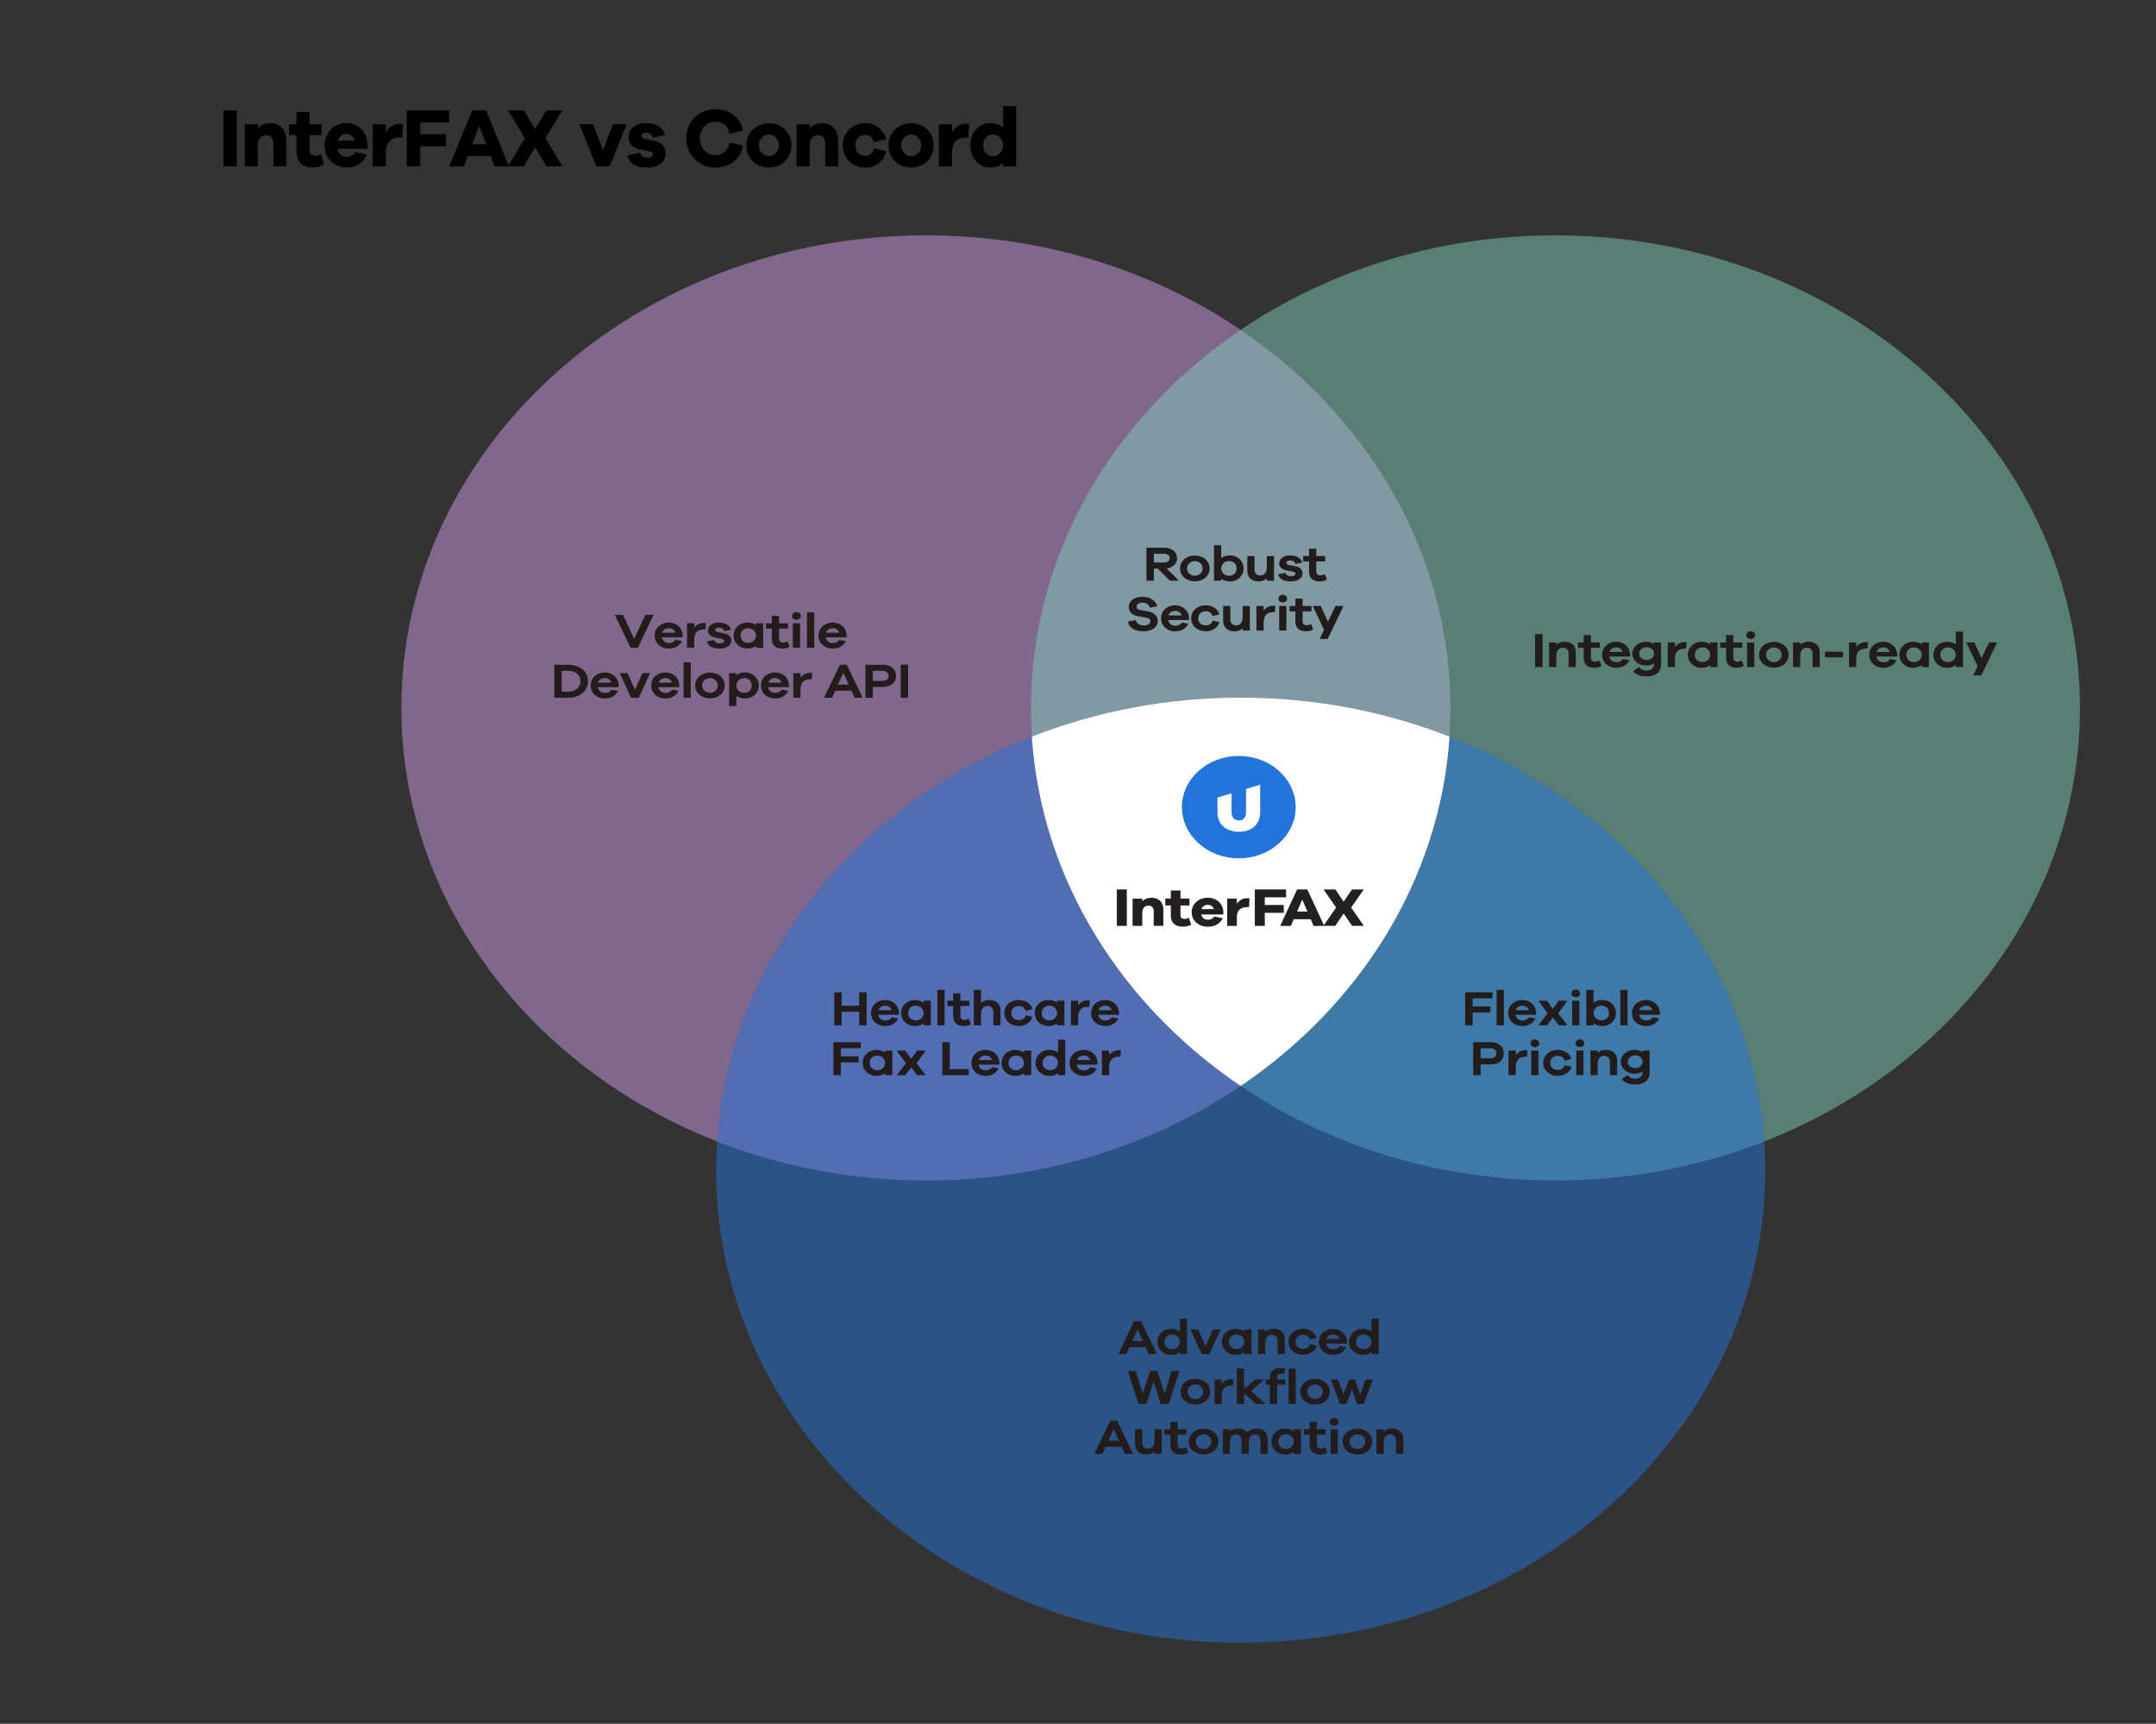 <?xml version="1.0" encoding="UTF-8"?> <svg xmlns="http://www.w3.org/2000/svg" width="788" height="630" viewBox="0 0 788 630" fill="none"><rect x="0" y="0" width="788" height="630" fill="#333333" stroke="none"/><g clip-path="url(#clip0_212_2)"><path d="M81.652 60.787V40.32H86.583V60.787H81.652Z" fill="black"></path><path d="M104.661 51.378V60.786H99.909V52.416C99.909 50.612 98.861 49.391 97.338 49.391C95.456 49.391 94.229 50.704 94.229 53.667V60.786H89.447V45.45H94.229V46.916C95.364 45.692 96.947 44.992 98.831 44.992C102.329 44.992 104.659 47.529 104.659 51.376L104.661 51.378Z" fill="black"></path><path d="M118.43 60.116C117.265 60.758 116.038 61.246 114.335 61.246C110.599 61.246 108.358 59.17 108.358 55.138V49.332H105.638V45.453H108.358V40.932H113.14V45.453H117.564V49.332H113.14V54.649C113.14 56.239 113.887 56.878 115.142 56.878C115.799 56.878 116.697 56.634 117.322 56.267L118.43 60.116Z" fill="black"></path><path d="M134.354 54.372H123.355C123.743 56.204 124.968 57.334 126.583 57.334C127.69 57.334 128.975 57.059 129.781 55.563L134.026 56.448C132.739 59.687 130.02 61.244 126.583 61.244C122.249 61.244 118.662 57.975 118.662 53.118C118.662 48.292 122.249 44.992 126.613 44.992C130.857 44.992 134.265 48.109 134.354 53.118V54.372ZM123.444 51.378H129.632C129.184 49.729 127.987 48.966 126.613 48.966C125.269 48.966 123.894 49.821 123.444 51.378Z" fill="black"></path><path d="M147.257 45.363L147.048 50.25H146.182C142.834 50.25 141.012 52.021 141.012 55.992V60.788H136.23V45.452H141.012V48.385C142.087 46.553 143.73 45.238 146.182 45.238C146.6 45.238 146.899 45.271 147.257 45.363Z" fill="black"></path><path d="M153.616 49.057H163V53.455H153.616V60.787H148.685V40.32H164.167V44.75H153.616V49.057Z" fill="black"></path><path d="M180.747 60.787L179.343 57.06H170.914L169.51 60.787H164.221L172.589 40.32H177.642L186.011 60.787H180.751H180.747ZM175.129 46.001L172.587 52.723H177.7L175.129 46.001Z" fill="black"></path><path d="M195.589 53.82L191.435 60.786H185.608L191.883 50.52L185.665 40.316H191.492L195.587 47.221L199.712 40.316H205.539L199.321 50.52L205.599 60.786H199.772L195.589 53.82Z" fill="black"></path><path d="M222.833 60.786H217.962L211.744 45.42H216.795L220.411 54.889L223.998 45.42H229.049L222.833 60.786Z" fill="black"></path><path d="M234.034 55.809C234.243 57.121 235.408 57.612 236.694 57.612C237.949 57.612 238.638 57.063 238.638 56.389C238.638 55.87 238.25 55.473 237.142 55.259L234.093 54.648C231.313 54.129 229.73 52.603 229.73 50.189C229.73 47.044 232.391 44.996 236.184 44.996C239.921 44.996 242.402 46.736 243 49.395L238.636 50.28C238.487 49.334 237.591 48.479 236.125 48.479C234.838 48.479 234.422 49.12 234.422 49.67C234.422 50.097 234.601 50.525 235.557 50.738L239.084 51.471C241.924 52.082 243.239 53.824 243.239 56.083C243.239 59.475 240.369 61.245 236.423 61.245C232.896 61.245 229.877 59.933 229.369 56.786L234.034 55.809Z" fill="black"></path><path d="M271.562 53.123C270.636 58.256 266.601 61.248 261.461 61.248C255.512 61.248 250.82 56.575 250.82 50.558C250.82 44.541 255.512 39.865 261.461 39.865C266.392 39.865 270.576 42.859 271.535 47.716L266.691 48.876C266.064 45.913 264.03 44.478 261.461 44.478C258.292 44.478 255.751 47.073 255.751 50.558C255.751 54.043 258.292 56.666 261.461 56.666C264 56.666 266.034 55.201 266.721 52.145L271.562 53.123Z" fill="black"></path><path d="M289.272 53.117C289.272 57.976 285.506 61.213 281.053 61.213C276.51 61.213 272.744 57.974 272.744 53.117C272.744 48.291 276.51 45.053 281.053 45.053C285.506 45.053 289.272 48.291 289.272 53.117ZM284.67 53.117C284.67 50.736 282.907 49.146 281.053 49.146C279.111 49.146 277.347 50.736 277.347 53.117C277.347 55.532 279.111 57.089 281.053 57.089C282.907 57.089 284.67 55.532 284.67 53.117Z" fill="black"></path><path d="M306.362 51.378V60.786H301.61V52.416C301.61 50.612 300.563 49.391 299.039 49.391C297.157 49.391 295.93 50.704 295.93 53.667V60.786H291.148V45.45H295.93V46.916C297.065 45.692 298.649 44.992 300.533 44.992C304.03 44.992 306.36 47.529 306.36 51.376L306.362 51.378Z" fill="black"></path><path d="M319.472 54.28L323.868 55.257C323.119 58.893 319.952 61.244 316.216 61.244C311.731 61.244 308.026 57.975 308.026 53.118C308.026 48.292 311.733 44.992 316.216 44.992C319.86 44.992 323.029 47.282 323.868 50.887L319.382 51.986C318.964 50.124 317.739 49.267 316.216 49.267C314.063 49.267 312.629 50.885 312.629 53.116C312.629 55.377 314.063 56.965 316.216 56.965C317.739 56.965 318.966 56.143 319.472 54.28Z" fill="black"></path><path d="M341.281 53.117C341.281 57.976 337.515 61.213 333.062 61.213C328.519 61.213 324.753 57.974 324.753 53.117C324.753 48.291 328.519 45.053 333.062 45.053C337.515 45.053 341.281 48.291 341.281 53.117ZM336.679 53.117C336.679 50.736 334.914 49.146 333.062 49.146C331.12 49.146 329.355 50.736 329.355 53.117C329.355 55.532 331.12 57.089 333.062 57.089C334.916 57.089 336.679 55.532 336.679 53.117Z" fill="black"></path><path d="M354.184 45.363L353.975 50.25H353.109C349.761 50.25 347.939 52.021 347.939 55.992V60.788H343.157V45.452H347.939V48.385C349.014 46.553 350.657 45.238 353.109 45.238C353.527 45.238 353.826 45.271 354.184 45.363Z" fill="black"></path><path d="M371.393 60.787H366.611V59.566C365.446 60.634 363.891 61.245 361.949 61.245C357.974 61.245 354.626 57.976 354.626 53.119C354.626 48.293 357.974 44.993 361.949 44.993C363.891 44.993 365.446 45.604 366.611 46.672V38.791H371.393V60.787ZM366.611 53.119C366.611 50.768 364.879 49.148 362.935 49.148C360.844 49.148 359.318 50.768 359.318 53.119C359.318 55.503 360.842 57.09 362.935 57.09C364.879 57.09 366.611 55.501 366.611 53.119Z" fill="black"></path><path opacity="0.5" d="M377.138 269.219C376.906 265.744 376.775 262.245 376.775 258.719C376.775 202.221 406.895 152.063 453.458 120.555C421.414 98.872 381.585 86.019 338.422 86.019C232.539 86.019 146.703 163.34 146.703 258.719C146.703 329.662 194.199 390.604 262.104 417.179C266.527 350.764 312.61 294.473 377.138 269.219Z" fill="#D09CE7"></path><path opacity="0.5" d="M760.213 258.719C760.213 163.34 674.377 86.019 568.494 86.019C525.33 86.019 485.501 98.872 453.458 120.555C500.019 152.063 530.141 202.221 530.141 258.719C530.141 262.246 530.01 265.745 529.778 269.219C594.306 294.473 640.391 350.764 644.814 417.179C712.719 390.604 760.214 329.662 760.214 258.719H760.213Z" fill="#81CDB9"></path><path opacity="0.5" d="M376.774 258.718C376.774 262.246 376.904 265.745 377.136 269.219C400.524 260.065 426.329 254.979 453.457 254.979C480.584 254.979 506.387 260.065 529.777 269.219C530.009 265.743 530.139 262.244 530.139 258.718C530.139 202.22 500.019 152.062 453.457 120.555C406.895 152.062 376.774 202.22 376.774 258.718Z" fill="#D09CE7"></path><path opacity="0.5" d="M376.774 258.718C376.774 262.246 376.904 265.745 377.136 269.219C400.524 260.065 426.329 254.979 453.457 254.979C480.584 254.979 506.387 260.065 529.777 269.219C530.009 265.743 530.139 262.244 530.139 258.718C530.139 202.22 500.019 152.062 453.457 120.555C406.895 152.062 376.774 202.22 376.774 258.718Z" fill="#81CDB9"></path><path opacity="0.5" d="M453.457 396.883C421.412 418.566 381.583 431.418 338.421 431.418C311.294 431.418 285.49 426.333 262.101 417.179C261.869 420.655 261.738 424.154 261.738 427.68C261.738 523.058 347.574 600.379 453.457 600.379C559.339 600.379 645.175 523.058 645.175 427.68C645.175 424.152 645.045 420.653 644.813 417.179C621.425 426.333 595.62 431.418 568.493 431.418C525.329 431.418 485.499 418.566 453.457 396.883Z" fill="#2574DB"></path><path opacity="0.5" d="M453.456 396.883C409.802 367.341 380.613 321.404 377.136 269.221C312.608 294.475 266.524 350.766 262.1 417.181C285.488 426.334 311.293 431.42 338.421 431.42C381.584 431.42 421.414 418.568 453.456 396.884V396.883Z" fill="#D09CE7"></path><path opacity="0.5" d="M453.456 396.883C409.802 367.341 380.613 321.404 377.136 269.221C312.608 294.475 266.524 350.766 262.1 417.181C285.488 426.334 311.293 431.42 338.421 431.42C381.584 431.42 421.414 418.568 453.456 396.884V396.883Z" fill="#2574DB"></path><path opacity="0.5" d="M529.777 269.218C526.302 321.402 497.113 367.34 453.457 396.88C485.501 418.564 525.33 431.416 568.492 431.416C595.619 431.416 621.423 426.331 644.813 417.177C640.389 350.762 594.305 294.471 529.777 269.217V269.218Z" fill="#81CDB9"></path><path opacity="0.5" d="M529.777 269.218C526.302 321.402 497.113 367.34 453.457 396.88C485.501 418.564 525.33 431.416 568.492 431.416C595.619 431.416 621.423 426.331 644.813 417.177C640.389 350.762 594.305 294.471 529.777 269.217V269.218Z" fill="#2574DB"></path><path opacity="0.5" d="M377.138 269.22C380.613 321.404 409.802 367.342 453.458 396.882C497.112 367.34 526.301 321.403 529.778 269.22C506.39 260.066 480.586 254.98 453.458 254.98C426.33 254.98 400.528 260.066 377.138 269.22Z" fill="#D09CE7"></path><path opacity="0.5" d="M377.138 269.22C380.613 321.404 409.802 367.342 453.458 396.882C497.112 367.34 526.301 321.403 529.778 269.22C506.39 260.066 480.586 254.98 453.458 254.98C426.33 254.98 400.528 260.066 377.138 269.22Z" fill="#81CDB9"></path><path d="M377.138 269.22C380.613 321.404 409.802 367.342 453.458 396.882C497.112 367.34 526.301 321.403 529.778 269.22C506.39 260.066 480.586 254.98 453.458 254.98C426.33 254.98 400.528 260.066 377.138 269.22Z" fill="white"></path><path fill-rule="evenodd" clip-rule="evenodd" d="M452.775 276.283C464.255 276.283 473.563 284.659 473.563 294.989C473.563 305.32 464.255 313.695 452.775 313.695C441.294 313.695 431.987 305.32 431.987 294.989C431.987 284.659 441.294 276.283 452.775 276.283ZM460.586 286.813L455.412 288.357V296.862C455.412 298.787 454.392 299.861 452.874 299.861C451.233 299.861 450.139 298.787 450.139 296.862V289.931L444.965 291.483V296.862C444.965 301.271 448.124 304.003 452.876 304.003C457.503 304.003 460.587 301.272 460.587 296.862L460.586 286.813Z" fill="#2273DA"></path><path d="M408.194 338.39V325.07H411.835V338.39H408.194Z" fill="#241F20"></path><path d="M425.189 332.265V338.388H421.68V332.941C421.68 331.767 420.908 330.973 419.782 330.973C418.392 330.973 417.487 331.827 417.487 333.756V338.388H413.956V328.408H417.487V329.363C418.326 328.568 419.495 328.109 420.886 328.109C423.467 328.109 425.189 329.76 425.189 332.265Z" fill="#241F20"></path><path d="M435.37 337.951C434.509 338.368 433.603 338.686 432.346 338.686C429.589 338.686 427.932 337.334 427.932 334.71V330.933H425.924V328.407H427.932V325.465H431.463V328.407H434.731V330.933H431.463V334.392C431.463 335.425 432.015 335.843 432.943 335.843C433.428 335.843 434.09 335.685 434.554 335.446L435.37 337.951Z" fill="#241F20"></path><path d="M447.139 334.213H439.016C439.304 335.406 440.209 336.141 441.4 336.141C442.216 336.141 443.165 335.962 443.762 334.988L446.896 335.565C445.948 337.671 443.939 338.687 441.401 338.687C438.2 338.687 435.552 336.559 435.552 333.398C435.552 330.257 438.2 328.109 441.423 328.109C444.557 328.109 447.073 330.137 447.14 333.398V334.213H447.139ZM439.082 332.265H443.651C443.319 331.191 442.438 330.694 441.422 330.694C440.428 330.694 439.413 331.251 439.082 332.265Z" fill="#241F20"></path><path d="M456.678 328.35L456.524 331.531H455.884C453.411 331.531 452.065 332.684 452.065 335.268V338.39H448.534V328.41H452.065V330.319C452.86 329.126 454.073 328.271 455.884 328.271C456.192 328.271 456.413 328.291 456.678 328.351V328.35Z" fill="#241F20"></path><path d="M462.267 330.756H469.197V333.618H462.267V338.39H458.625V325.07H470.058V327.952H462.267V330.756Z" fill="#241F20"></path><path d="M480.105 338.39L479.068 335.965H472.843L471.806 338.39H467.9L474.079 325.07H477.81L483.989 338.39H480.105ZM475.956 328.767L474.079 333.141H477.855L475.956 328.767Z" fill="#241F20"></path><path d="M491.081 333.855L488.012 338.388H483.709L488.344 331.708L483.754 325.068H488.057L491.081 329.56L494.126 325.068H498.431L493.84 331.708L498.476 338.388H494.171L491.083 333.855H491.081Z" fill="#241F20"></path><path d="M427.568 212.229L423.153 207.803H421.734V212.229H419.017V200.172H425.43C428.308 200.172 430.226 201.701 430.226 203.987C430.226 206.003 428.726 207.442 426.389 207.748L430.884 212.229H427.568ZM425.43 205.587C426.69 205.587 427.529 204.939 427.529 203.985C427.529 203.032 426.69 202.382 425.43 202.382H421.734V205.585H425.43V205.587Z" fill="#221C1C"></path><path d="M442.1 207.748C442.1 210.574 439.643 212.463 436.726 212.463C433.751 212.463 431.292 210.573 431.292 207.748C431.292 204.924 433.751 203.033 436.726 203.033C439.643 203.033 442.1 204.924 442.1 207.748ZM439.542 207.748C439.542 206.075 438.104 205.067 436.724 205.067C435.286 205.067 433.847 206.075 433.847 207.748C433.847 209.421 435.286 210.43 436.724 210.43C438.104 210.43 439.542 209.421 439.542 207.748Z" fill="#221C1C"></path><path d="M454.534 207.749C454.534 210.574 452.175 212.5 449.639 212.5C448.28 212.5 447.181 212.14 446.341 211.53V212.231H443.706V199.273H446.341V203.97C447.181 203.341 448.28 202.98 449.639 202.98C452.175 202.98 454.534 204.924 454.534 207.749ZM451.976 207.749C451.976 206.092 450.777 205.049 449.178 205.049C447.76 205.049 446.341 206.092 446.341 207.749C446.341 209.405 447.76 210.43 449.178 210.43C450.777 210.43 451.976 209.405 451.976 207.749Z" fill="#221C1C"></path><path d="M465.65 212.229H463.013V211.419C462.234 212.121 461.194 212.499 459.876 212.499C457.478 212.499 455.881 210.951 455.881 208.721V203.25H458.518V208.218C458.518 209.477 459.317 210.323 460.536 210.323C462.034 210.323 463.013 209.422 463.013 207.227V203.25H465.65V212.23V212.229Z" fill="#221C1C"></path><path d="M469.873 209.368C470.013 210.285 470.891 210.591 471.929 210.591C472.909 210.591 473.488 210.196 473.488 209.691C473.488 209.368 473.248 209.043 472.389 208.881L470.351 208.503C468.552 208.161 467.533 207.243 467.533 205.948C467.533 204.221 469.091 202.979 471.609 202.979C473.966 202.979 475.604 204.077 475.943 205.642L473.427 206.091C473.327 205.371 472.627 204.849 471.528 204.849C470.469 204.849 470.17 205.316 470.17 205.73C470.17 206.019 470.29 206.325 471.068 206.486L473.446 206.954C475.203 207.297 476.063 208.285 476.063 209.493C476.063 211.472 474.285 212.498 471.686 212.498C469.49 212.498 467.472 211.724 467.212 209.852L469.869 209.367L469.873 209.368Z" fill="#221C1C"></path><path d="M484.961 211.834C483.922 212.337 483.203 212.5 482.364 212.5C480.005 212.5 478.447 211.384 478.447 208.918V205.193H476.309V203.249H478.447V200.531H481.084V203.249H484.341V205.193H481.084V208.738C481.084 209.818 481.663 210.287 482.543 210.287C483.002 210.287 483.681 210.106 484.201 209.853L484.961 211.834Z" fill="#221C1C"></path><path d="M422.95 221.606L420.233 222.109C420.033 220.975 418.933 220.237 417.596 220.237C416.237 220.237 415.419 220.92 415.419 221.73C415.419 222.343 415.718 222.774 416.757 222.953L419.634 223.475C421.812 223.89 423.151 225.06 423.151 226.931C423.151 229.271 421.013 230.729 417.837 230.729C415.04 230.729 412.583 229.559 412.243 227.147L415.099 226.625C415.458 227.994 416.578 228.586 418.097 228.586C419.656 228.586 420.473 227.92 420.473 227.056C420.473 226.373 420.115 225.959 418.915 225.741L416.078 225.255C414.481 224.949 412.562 224.158 412.562 221.799C412.562 219.639 414.52 218.129 417.655 218.129C420.374 218.129 422.43 219.46 422.95 221.603V221.606Z" fill="#221C1C"></path><path d="M434.565 226.61H426.973C427.232 227.906 428.252 228.697 429.471 228.697C430.251 228.697 431.23 228.609 431.949 227.509L434.306 227.958C433.428 229.83 431.65 230.731 429.472 230.731C426.654 230.731 424.358 228.805 424.358 225.979C424.358 223.153 426.656 221.211 429.513 221.211C432.17 221.211 434.468 223.064 434.568 225.8V226.609L434.565 226.61ZM427.053 224.936H431.868C431.529 223.784 430.57 223.28 429.509 223.28C428.51 223.28 427.372 223.82 427.053 224.936Z" fill="#221C1C"></path><path d="M443.263 226.806L445.7 227.364C445.141 229.416 443.083 230.729 440.705 230.729C437.788 230.729 435.37 228.803 435.37 225.977C435.37 223.151 437.788 221.209 440.705 221.209C443.022 221.209 445.04 222.505 445.7 224.52L443.162 225.168C442.804 223.909 441.864 223.386 440.705 223.386C439.047 223.386 437.928 224.447 437.928 225.977C437.928 227.526 439.047 228.551 440.705 228.551C441.864 228.551 442.804 228.049 443.263 226.806Z" fill="#221C1C"></path><path d="M456.815 230.461H454.177V229.652C453.399 230.353 452.359 230.732 451.04 230.732C448.642 230.732 447.045 229.183 447.045 226.953V221.482H449.682V226.45C449.682 227.708 450.481 228.555 451.7 228.555C453.198 228.555 454.177 227.655 454.177 225.46V221.482H456.815V230.462V230.461Z" fill="#221C1C"></path><path d="M466.13 221.425L465.991 223.711H465.411C462.974 223.711 461.854 225.062 461.854 227.562V230.46H459.219V221.48H461.854V223.118C462.655 222.073 463.813 221.354 465.432 221.354C465.691 221.354 465.892 221.354 466.13 221.425Z" fill="#221C1C"></path><path d="M470.45 218.799C470.45 219.59 469.771 220.185 468.853 220.185C467.912 220.185 467.255 219.59 467.255 218.799C467.255 218.043 467.914 217.377 468.853 217.377C469.773 217.377 470.45 218.043 470.45 218.799ZM467.534 230.462V221.482H470.17V230.462H467.534Z" fill="#221C1C"></path><path d="M479.963 230.066C478.924 230.57 478.205 230.732 477.366 230.732C475.007 230.732 473.449 229.616 473.449 227.15V223.425H471.311V221.482H473.449V218.764H476.086V221.482H479.343V223.425H476.086V226.971C476.086 228.051 476.665 228.519 477.545 228.519C478.004 228.519 478.683 228.338 479.203 228.086L479.961 230.066H479.963Z" fill="#221C1C"></path><path d="M485.261 233.519H482.323L483.922 230.172L479.786 221.461H482.723L485.361 227.203L488.118 221.461H491.056L485.261 233.519Z" fill="#221C1C"></path><path d="M538.227 367.831H544.721V370.046H538.227V374.724H535.511V362.666H545.5V364.879H538.227V367.83V367.831Z" fill="#221C1C"></path><path d="M547.005 374.725V361.768H549.641V374.725H547.005Z" fill="#221C1C"></path><path d="M561.452 370.872H553.86C554.119 372.168 555.139 372.959 556.358 372.959C557.138 372.959 558.117 372.871 558.836 371.771L561.194 372.221C560.315 374.092 558.537 374.993 556.359 374.993C553.541 374.993 551.245 373.067 551.245 370.241C551.245 367.415 553.543 365.473 556.4 365.473C559.057 365.473 561.356 367.325 561.455 370.062V370.871L561.452 370.872ZM553.94 369.199H558.755C558.416 368.048 557.457 367.543 556.397 367.543C555.397 367.543 554.259 368.083 553.94 369.199Z" fill="#221C1C"></path><path d="M572.867 374.725H569.73L567.552 371.882L565.394 374.725H562.257L565.614 370.352L562.257 365.727H565.394L567.552 368.75L569.73 365.727H572.867L569.511 370.352L572.867 374.725Z" fill="#221C1C"></path><path d="M577.529 363.063C577.529 363.854 576.85 364.448 575.931 364.448C574.993 364.448 574.334 363.854 574.334 363.063C574.334 362.307 574.994 361.641 575.931 361.641C576.852 361.641 577.529 362.307 577.529 363.063ZM574.613 374.724V365.744H577.249V374.724H574.613Z" fill="#221C1C"></path><path d="M590.618 370.243C590.618 373.069 588.259 374.994 585.723 374.994C584.364 374.994 583.264 374.634 582.425 374.024V374.725H579.789V361.768H582.425V366.466C583.264 365.836 584.364 365.476 585.723 365.476C588.259 365.476 590.618 367.42 590.618 370.244V370.243ZM588.06 370.243C588.06 368.586 586.861 367.543 585.262 367.543C583.844 367.543 582.425 368.586 582.425 370.243C582.425 371.899 583.844 372.924 585.262 372.924C586.861 372.924 588.06 371.899 588.06 370.243Z" fill="#221C1C"></path><path d="M592.223 374.725V361.768H594.859V374.725H592.223Z" fill="#221C1C"></path><path d="M606.67 370.872H599.078C599.336 372.168 600.356 372.959 601.575 372.959C602.355 372.959 603.335 372.871 604.054 371.771L606.411 372.221C605.533 374.092 603.755 374.993 601.577 374.993C598.759 374.993 596.462 373.067 596.462 370.241C596.462 367.415 598.76 365.473 601.617 365.473C604.275 365.473 606.573 367.325 606.673 370.062V370.871L606.67 370.872ZM599.157 369.199H603.973C603.634 368.048 602.675 367.543 601.614 367.543C600.615 367.543 599.477 368.083 599.157 369.199Z" fill="#221C1C"></path><path d="M544.684 380.898C547.76 380.898 549.64 382.537 549.64 384.947C549.64 387.396 547.76 389.015 544.684 389.015H541.167V392.957H538.45V380.898H544.684ZM544.684 386.801C546.143 386.801 546.942 386.064 546.942 384.947C546.942 383.867 546.141 383.112 544.684 383.112H541.167V386.801H544.684Z" fill="#221C1C"></path><path d="M558.256 383.921L558.117 386.207H557.536C555.1 386.207 553.98 387.558 553.98 390.058V392.956H551.344V383.976H553.98V385.614C554.781 384.569 555.939 383.85 557.558 383.85C557.817 383.85 558.017 383.85 558.256 383.921Z" fill="#221C1C"></path><path d="M562.575 381.295C562.575 382.086 561.896 382.681 560.977 382.681C560.037 382.681 559.38 382.086 559.38 381.295C559.38 380.539 560.038 379.873 560.977 379.873C561.897 379.873 562.575 380.539 562.575 381.295ZM559.658 392.957V383.977H562.294V392.957H559.658Z" fill="#221C1C"></path><path d="M571.928 389.302L574.365 389.861C573.806 391.912 571.746 393.225 569.37 393.225C566.453 393.225 564.035 391.299 564.035 388.473C564.035 385.647 566.453 383.705 569.37 383.705C571.687 383.705 573.705 385.001 574.365 387.016L571.827 387.664C571.469 386.405 570.529 385.882 569.37 385.882C567.712 385.882 566.593 386.943 566.593 388.473C566.593 390.022 567.712 391.047 569.37 391.047C570.529 391.047 571.469 390.543 571.928 389.301V389.302Z" fill="#221C1C"></path><path d="M579.025 381.295C579.025 382.086 578.346 382.681 577.428 382.681C576.487 382.681 575.83 382.086 575.83 381.295C575.83 380.539 576.489 379.873 577.428 379.873C578.348 379.873 579.025 380.539 579.025 381.295ZM576.109 392.957V383.977H578.745V392.957H576.109Z" fill="#221C1C"></path><path d="M591.057 387.485V392.956H588.419V387.988C588.419 386.729 587.619 385.883 586.402 385.883C584.902 385.883 583.923 386.783 583.923 388.978V392.956H581.287V383.976H583.923V384.785C584.703 384.084 585.741 383.705 587.06 383.705C589.458 383.705 591.057 385.253 591.057 387.483V387.485Z" fill="#221C1C"></path><path d="M602.93 392.092C602.93 394.847 600.812 396.377 597.596 396.377C595.278 396.377 593.601 395.639 592.741 394.397L594.879 392.939C595.657 393.822 596.297 394.235 597.596 394.235C599.274 394.235 600.372 393.3 600.372 391.733V391.589C599.632 392.13 598.614 392.418 597.235 392.418C594.737 392.418 592.4 390.51 592.4 388.045C592.4 385.596 594.739 383.707 597.235 383.707C598.614 383.707 599.632 384.013 600.372 384.534V383.978H602.91L602.93 392.092ZM600.372 388.043C600.372 386.64 599.094 385.703 597.694 385.703C596.115 385.703 594.937 386.64 594.937 388.043C594.937 389.447 596.115 390.383 597.694 390.383C599.092 390.383 600.372 389.447 600.372 388.043Z" fill="#221C1C"></path><path d="M419.891 494.894L418.733 492.321H412.819L411.641 494.894H408.704L414.499 482.836H417.036L422.83 494.894H419.891ZM415.776 485.805L413.817 490.106H417.713L415.774 485.805H415.776Z" fill="#221C1C"></path><path d="M433.863 494.894H431.227V494.193C430.388 494.805 429.288 495.164 427.931 495.164C425.393 495.164 423.034 493.238 423.034 490.412C423.034 487.586 425.393 485.644 427.931 485.644C429.288 485.644 430.388 486.004 431.227 486.634V481.936H433.863V494.893V494.894ZM431.227 490.412C431.227 488.756 429.808 487.712 428.39 487.712C426.793 487.712 425.592 488.756 425.592 490.412C425.592 492.068 426.793 493.094 428.39 493.094C429.808 493.094 431.227 492.068 431.227 490.412Z" fill="#221C1C"></path><path d="M442.021 494.895H439.225L435.068 485.896H437.904L440.621 491.999L443.34 485.896H446.176L442.019 494.895H442.021Z" fill="#221C1C"></path><path d="M457.411 494.895H454.775V494.194C453.936 494.805 452.837 495.164 451.479 495.164C448.941 495.164 446.583 493.239 446.583 490.413C446.583 487.587 448.941 485.645 451.479 485.645C452.837 485.645 453.936 486.005 454.775 486.635V485.914H457.411V494.894V494.895ZM454.775 490.413C454.775 488.757 453.357 487.713 451.938 487.713C450.341 487.713 449.141 488.757 449.141 490.413C449.141 492.069 450.341 493.094 451.938 493.094C453.357 493.094 454.775 492.069 454.775 490.413Z" fill="#221C1C"></path><path d="M469.588 489.422V494.893H466.95V489.926C466.95 488.668 466.15 487.821 464.933 487.821C463.433 487.821 462.454 488.721 462.454 490.916V494.893H459.818V485.913H462.454V486.722C463.234 486.021 464.272 485.643 465.591 485.643C467.989 485.643 469.588 487.192 469.588 489.422Z" fill="#221C1C"></path><path d="M478.823 491.241L481.26 491.798C480.701 493.85 478.641 495.162 476.265 495.162C473.348 495.162 470.93 493.237 470.93 490.411C470.93 487.585 473.348 485.643 476.265 485.643C478.582 485.643 480.6 486.938 481.26 488.954L478.722 489.602C478.364 488.342 477.424 487.819 476.265 487.819C474.607 487.819 473.488 488.881 473.488 490.411C473.488 491.959 474.607 492.984 476.265 492.984C477.424 492.984 478.364 492.482 478.823 491.241Z" fill="#221C1C"></path><path d="M492.275 491.044H484.684C484.942 492.34 485.962 493.131 487.181 493.131C487.961 493.131 488.94 493.043 489.659 491.943L492.017 492.393C491.138 494.264 489.36 495.164 487.182 495.164C484.364 495.164 482.068 493.239 482.068 490.413C482.068 487.587 484.366 485.645 487.224 485.645C489.88 485.645 492.179 487.497 492.278 490.233V491.043L492.275 491.044ZM484.763 489.369H489.578C489.239 488.218 488.28 487.713 487.221 487.713C486.22 487.713 485.082 488.253 484.763 489.369Z" fill="#221C1C"></path><path d="M503.908 494.894H501.272V494.193C500.433 494.805 499.334 495.164 497.976 495.164C495.439 495.164 493.08 493.238 493.08 490.412C493.08 487.586 495.439 485.644 497.976 485.644C499.334 485.644 500.433 486.004 501.272 486.634V481.936H503.908V494.893V494.894ZM501.272 490.412C501.272 488.756 499.854 487.712 498.436 487.712C496.838 487.712 495.638 488.756 495.638 490.412C495.638 492.068 496.838 493.094 498.436 493.094C499.854 493.094 501.272 492.068 501.272 490.412Z" fill="#221C1C"></path><path d="M427.174 513.127H424.258L421.661 504.991L419.042 513.127H416.147L412.251 501.068H415.088L417.646 509.384L420.342 501.068H422.961L425.658 509.384L428.216 501.068H431.073L427.176 513.127H427.174Z" fill="#221C1C"></path><path d="M442.289 508.645C442.289 511.471 439.832 513.36 436.914 513.36C433.939 513.36 431.481 511.469 431.481 508.645C431.481 505.82 433.939 503.93 436.914 503.93C439.832 503.93 442.289 505.82 442.289 508.645ZM439.732 508.645C439.732 506.972 438.294 505.963 436.914 505.963C435.476 505.963 434.037 506.972 434.037 508.645C434.037 510.318 435.476 511.326 436.914 511.326C438.294 511.326 439.732 510.318 439.732 508.645Z" fill="#221C1C"></path><path d="M450.807 504.091L450.668 506.377H450.087C447.651 506.377 446.531 507.728 446.531 510.228V513.126H443.895V504.146H446.531V505.784C447.332 504.739 448.49 504.02 450.109 504.02C450.368 504.02 450.568 504.02 450.807 504.091Z" fill="#221C1C"></path><path d="M459.082 513.125L455.166 509.616H454.705V513.125H452.069V500.168H454.705V507.276H455.186L458.762 504.145H462.079L457.263 508.445L462.599 513.125H459.082Z" fill="#221C1C"></path><path d="M466.76 503.336V504.145H469.778V506.089H466.76V513.127H464.123V506.089H462.605V504.145H464.123V503.336C464.123 501.23 465.722 499.934 468.059 499.934C468.699 499.934 469.278 500.042 469.838 500.276L469.237 502.201C468.879 502.093 468.518 502.039 468.238 502.039C467.378 502.039 466.76 502.489 466.76 503.336ZM473.612 513.127H470.976V500.169H473.612V513.127Z" fill="#221C1C"></path><path d="M486.027 508.645C486.027 511.471 483.57 513.36 480.653 513.36C477.677 513.36 475.219 511.469 475.219 508.645C475.219 505.82 477.677 503.93 480.653 503.93C483.57 503.93 486.027 505.82 486.027 508.645ZM483.471 508.645C483.471 506.972 482.032 505.963 480.653 505.963C479.214 505.963 477.776 506.972 477.776 508.645C477.776 510.318 479.214 511.326 480.653 511.326C482.032 511.326 483.471 510.318 483.471 508.645Z" fill="#221C1C"></path><path d="M498.442 513.143H496.065L494.106 507.853L492.127 513.143H489.751L486.434 504.145H489.052L491.031 509.669L493.069 504.145H495.127L497.165 509.687L499.144 504.145H501.761L498.445 513.143H498.442Z" fill="#221C1C"></path><path d="M411.164 531.359L410.006 528.786H404.093L402.914 531.359H399.978L405.773 519.301H408.309L414.104 531.359H411.166H411.164ZM407.049 522.27L405.091 526.571H408.986L407.048 522.27H407.049Z" fill="#221C1C"></path><path d="M424.619 531.357H421.982V530.548C421.203 531.25 420.163 531.628 418.845 531.628C416.447 531.628 414.85 530.08 414.85 527.85V522.379H417.487V527.346C417.487 528.604 418.286 529.452 419.505 529.452C421.003 529.452 421.982 528.551 421.982 526.356V522.379H424.619V531.359V531.357Z" fill="#221C1C"></path><path d="M434.275 530.961C433.237 531.464 432.517 531.627 431.678 531.627C429.32 531.627 427.761 530.51 427.761 528.045V524.32H425.623V522.376H427.761V519.658H430.399V522.376H433.656V524.32H430.399V527.865C430.399 528.945 430.978 529.414 431.857 529.414C432.317 529.414 432.995 529.233 433.515 528.98L434.274 530.961H434.275Z" fill="#221C1C"></path><path d="M445.308 526.875C445.308 529.701 442.851 531.59 439.933 531.59C436.958 531.59 434.499 529.7 434.499 526.875C434.499 524.051 436.958 522.16 439.933 522.16C442.851 522.16 445.308 524.051 445.308 526.875ZM442.75 526.875C442.75 525.202 441.311 524.194 439.932 524.194C438.493 524.194 437.054 525.202 437.054 526.875C437.054 528.548 438.493 529.557 439.932 529.557C441.311 529.557 442.75 528.548 442.75 526.875Z" fill="#221C1C"></path><path d="M463.315 525.743V531.358H460.698V526.229C460.698 525.023 459.838 524.285 458.739 524.285C457.341 524.285 456.422 525.148 456.422 527.039V531.358H453.785V526.229C453.785 525.023 452.926 524.285 451.826 524.285C450.43 524.285 449.549 525.148 449.549 527.039V531.358H446.913V522.378H449.549V523.116C450.248 522.486 451.227 522.107 452.525 522.107C453.864 522.107 455.083 522.629 455.801 523.583C456.62 522.666 457.841 522.107 459.438 522.107C461.517 522.107 463.313 523.546 463.313 525.743H463.315Z" fill="#221C1C"></path><path d="M475.512 531.358H472.876V530.657C472.037 531.268 470.938 531.627 469.58 531.627C467.042 531.627 464.683 529.702 464.683 526.876C464.683 524.05 467.042 522.107 469.58 522.107C470.938 522.107 472.037 522.468 472.876 523.096V522.377H475.512V531.357V531.358ZM472.876 526.876C472.876 525.219 471.458 524.176 470.039 524.176C468.442 524.176 467.241 525.219 467.241 526.876C467.241 528.532 468.442 529.557 470.039 529.557C471.458 529.557 472.876 528.532 472.876 526.876Z" fill="#221C1C"></path><path d="M485.169 530.961C484.131 531.464 483.412 531.627 482.572 531.627C480.214 531.627 478.655 530.51 478.655 528.045V524.32H476.518V522.376H478.655V519.658H481.293V522.376H484.55V524.32H481.293V527.865C481.293 528.945 481.872 529.414 482.751 529.414C483.211 529.414 483.89 529.233 484.41 528.98L485.169 530.961Z" fill="#221C1C"></path><path d="M489.248 519.696C489.248 520.486 488.57 521.081 487.651 521.081C486.712 521.081 486.054 520.486 486.054 519.696C486.054 518.94 486.714 518.273 487.651 518.273C488.571 518.273 489.248 518.94 489.248 519.696ZM486.332 531.358V522.378H488.968V531.358H486.332Z" fill="#221C1C"></path><path d="M501.518 526.875C501.518 529.701 499.062 531.59 496.144 531.59C493.169 531.59 490.71 529.7 490.71 526.875C490.71 524.051 493.169 522.16 496.144 522.16C499.062 522.16 501.518 524.051 501.518 526.875ZM498.962 526.875C498.962 525.202 497.523 524.194 496.144 524.194C494.705 524.194 493.267 525.202 493.267 526.875C493.267 528.548 494.705 529.557 496.144 529.557C497.523 529.557 498.962 528.548 498.962 526.875Z" fill="#221C1C"></path><path d="M512.895 525.885V531.356H510.257V526.389C510.257 525.129 509.457 524.283 508.24 524.283C506.74 524.283 505.761 525.184 505.761 527.379V531.356H503.125V522.376H505.761V523.185C506.541 522.484 507.58 522.105 508.898 522.105C511.296 522.105 512.895 523.655 512.895 525.885Z" fill="#221C1C"></path><path d="M561.06 243.795V231.736H563.777V243.795H561.06Z" fill="#221C1C"></path><path d="M575.947 238.322V243.793H573.309V238.826C573.309 237.566 572.511 236.719 571.292 236.719C569.794 236.719 568.815 237.621 568.815 239.816V243.793H566.177V234.813H568.815V235.622C569.593 234.92 570.632 234.541 571.952 234.541C574.35 234.541 575.947 236.089 575.947 238.321V238.322Z" fill="#221C1C"></path><path d="M585.344 243.396C584.306 243.9 583.587 244.062 582.748 244.062C580.39 244.062 578.832 242.946 578.832 240.48V236.756H576.694V234.812H578.832V232.094H581.469V234.812H584.726V236.756H581.469V240.3C581.469 241.381 582.048 241.848 582.928 241.848C583.387 241.848 584.066 241.667 584.586 241.415L585.346 243.395L585.344 243.396Z" fill="#221C1C"></path><path d="M595.777 239.942H588.186C588.446 241.238 589.466 242.029 590.683 242.029C591.463 242.029 592.442 241.94 593.162 240.841L595.519 241.29C594.641 243.162 592.863 244.062 590.685 244.062C587.868 244.062 585.57 242.137 585.57 239.311C585.57 236.485 587.868 234.541 590.725 234.541C593.383 234.541 595.681 236.395 595.78 239.13V239.94L595.777 239.942ZM588.265 238.267H593.081C592.741 237.116 591.782 236.611 590.722 236.611C589.723 236.611 588.584 237.151 588.265 238.267Z" fill="#221C1C"></path><path d="M607.112 242.928C607.112 245.682 604.994 247.212 601.778 247.212C599.459 247.212 597.783 246.475 596.923 245.232L599.061 243.775C599.839 244.657 600.479 245.071 601.778 245.071C603.456 245.071 604.554 244.135 604.554 242.569V242.424C603.814 242.966 602.796 243.253 601.417 243.253C598.919 243.253 596.582 241.346 596.582 238.879C596.582 236.432 598.921 234.541 601.417 234.541C602.796 234.541 603.814 234.848 604.554 235.37V234.813H607.091L607.112 242.928ZM604.554 238.879C604.554 237.475 603.275 236.54 601.876 236.54C600.297 236.54 599.118 237.475 599.118 238.879C599.118 240.283 600.297 241.22 601.876 241.22C603.274 241.22 604.554 240.283 604.554 238.879Z" fill="#221C1C"></path><path d="M616.428 234.757L616.29 237.043H615.709C613.272 237.043 612.153 238.394 612.153 240.894V243.792H609.517V234.812H612.153V236.448C612.953 235.405 614.112 234.686 615.731 234.686C615.989 234.686 616.19 234.686 616.428 234.757Z" fill="#221C1C"></path><path d="M627.721 243.793H625.085V243.092C624.246 243.703 623.146 244.062 621.789 244.062C619.251 244.062 616.892 242.137 616.892 239.311C616.892 236.485 619.251 234.541 621.789 234.541C623.146 234.541 624.246 234.901 625.085 235.531V234.812H627.721V243.792V243.793ZM625.085 239.311C625.085 237.654 623.666 236.611 622.248 236.611C620.651 236.611 619.45 237.654 619.45 239.311C619.45 240.967 620.651 241.992 622.248 241.992C623.666 241.992 625.085 240.967 625.085 239.311Z" fill="#221C1C"></path><path d="M637.378 243.396C636.34 243.9 635.62 244.062 634.781 244.062C632.422 244.062 630.864 242.946 630.864 240.48V236.756H628.726V234.812H630.864V232.094H633.501V234.812H636.758V236.756H633.501V240.3C633.501 241.381 634.081 241.848 634.96 241.848C635.42 241.848 636.098 241.667 636.618 241.415L637.377 243.395L637.378 243.396Z" fill="#221C1C"></path><path d="M641.459 232.131C641.459 232.922 640.78 233.515 639.861 233.515C638.923 233.515 638.264 232.922 638.264 232.131C638.264 231.375 638.924 230.709 639.861 230.709C640.782 230.709 641.459 231.375 641.459 232.131ZM638.543 243.794V234.814H641.179V243.794H638.543Z" fill="#221C1C"></path><path d="M653.729 239.311C653.729 242.137 651.272 244.026 648.354 244.026C645.378 244.026 642.919 242.135 642.919 239.311C642.919 236.486 645.378 234.596 648.354 234.596C651.272 234.596 653.729 236.486 653.729 239.311ZM651.171 239.311C651.171 237.638 649.732 236.629 648.353 236.629C646.914 236.629 645.476 237.638 645.476 239.311C645.476 240.984 646.914 241.992 648.353 241.992C649.732 241.992 651.171 240.984 651.171 239.311Z" fill="#221C1C"></path><path d="M665.105 238.322V243.793H662.468V238.826C662.468 237.566 661.668 236.719 660.45 236.719C658.951 236.719 657.972 237.621 657.972 239.816V243.793H655.336V234.813H657.972V235.622C658.752 234.92 659.79 234.541 661.109 234.541C663.506 234.541 665.105 236.089 665.105 238.321V238.322Z" fill="#221C1C"></path><path d="M667.048 240.23V238.178H673.603V240.23H667.048Z" fill="#221C1C"></path><path d="M682.717 234.757L682.577 237.043H681.996C679.56 237.043 678.44 238.394 678.44 240.894V243.792H675.804V234.812H678.44V236.448C679.241 235.405 680.399 234.686 682.018 234.686C682.277 234.686 682.477 234.686 682.717 234.757Z" fill="#221C1C"></path><path d="M693.39 239.942H685.798C686.057 241.238 687.077 242.029 688.296 242.029C689.076 242.029 690.055 241.94 690.774 240.841L693.131 241.29C692.253 243.162 690.475 244.062 688.297 244.062C685.479 244.062 683.183 242.137 683.183 239.311C683.183 236.485 685.481 234.541 688.338 234.541C690.995 234.541 693.293 236.395 693.393 239.13V239.94L693.39 239.942ZM685.876 238.267H690.692C690.352 237.116 689.393 236.611 688.333 236.611C687.333 236.611 686.195 237.151 685.876 238.267Z" fill="#221C1C"></path><path d="M705.025 243.793H702.389V243.092C701.55 243.703 700.45 244.062 699.093 244.062C696.555 244.062 694.196 242.137 694.196 239.311C694.196 236.485 696.555 234.541 699.093 234.541C700.45 234.541 701.55 234.901 702.389 235.531V234.812H705.025V243.792V243.793ZM702.389 239.311C702.389 237.654 700.97 236.611 699.552 236.611C697.955 236.611 696.754 237.654 696.754 239.311C696.754 240.967 697.955 241.992 699.552 241.992C700.97 241.992 702.389 240.967 702.389 239.311Z" fill="#221C1C"></path><path d="M717.46 243.795H714.824V243.093C713.985 243.705 712.886 244.064 711.528 244.064C708.99 244.064 706.631 242.138 706.631 239.312C706.631 236.486 708.99 234.543 711.528 234.543C712.886 234.543 713.985 234.903 714.824 235.533V230.836H717.46V243.793V243.795ZM714.822 239.312C714.822 237.656 713.404 236.613 711.986 236.613C710.388 236.613 709.188 237.656 709.188 239.312C709.188 240.969 710.388 241.994 711.986 241.994C713.404 241.994 714.822 240.969 714.822 239.312Z" fill="#221C1C"></path><path d="M724.14 246.853H721.203L722.801 243.505L718.665 234.793H721.603L724.24 240.535L726.997 234.793H729.935L724.14 246.853Z" fill="#221C1C"></path><path d="M233.098 236.777H230.481L224.706 224.719H227.705L231.779 233.501L235.876 224.719H238.873L233.098 236.777Z" fill="#221C1C"></path><path d="M249.489 232.924H241.898C242.156 234.22 243.176 235.011 244.395 235.011C245.175 235.011 246.155 234.923 246.874 233.823L249.231 234.272C248.353 236.144 246.575 237.045 244.397 237.045C241.579 237.045 239.282 235.119 239.282 232.293C239.282 229.467 241.58 227.523 244.439 227.523C247.095 227.523 249.393 229.377 249.493 232.112V232.923L249.489 232.924ZM241.977 231.25H246.793C246.454 230.098 245.494 229.593 244.436 229.593C243.435 229.593 242.297 230.133 241.977 231.25Z" fill="#221C1C"></path><path d="M258.007 227.739L257.869 230.026H257.288C254.851 230.026 253.732 231.376 253.732 233.877V236.774H251.096V227.794H253.732V229.431C254.532 228.387 255.691 227.668 257.31 227.668C257.568 227.668 257.769 227.668 258.007 227.739Z" fill="#221C1C"></path><path d="M261.09 233.913C261.23 234.832 262.108 235.137 263.147 235.137C264.126 235.137 264.705 234.742 264.705 234.237C264.705 233.913 264.465 233.589 263.606 233.428L261.568 233.049C259.77 232.707 258.75 231.79 258.75 230.494C258.75 228.766 260.309 227.523 262.826 227.523C265.183 227.523 266.821 228.622 267.161 230.187L264.645 230.637C264.545 229.916 263.844 229.394 262.745 229.394C261.686 229.394 261.387 229.863 261.387 230.276C261.387 230.564 261.507 230.871 262.286 231.032L264.663 231.501C266.421 231.842 267.28 232.832 267.28 234.038C267.28 236.018 265.502 237.045 262.904 237.045C260.707 237.045 258.689 236.271 258.429 234.398L261.087 233.912L261.09 233.913Z" fill="#221C1C"></path><path d="M278.954 236.775H276.318V236.074C275.479 236.686 274.38 237.045 273.022 237.045C270.484 237.045 268.126 235.119 268.126 232.293C268.126 229.467 270.484 227.523 273.022 227.523C274.38 227.523 275.479 227.884 276.318 228.514V227.794H278.954V236.775ZM276.318 232.293C276.318 230.637 274.9 229.593 273.482 229.593C271.884 229.593 270.684 230.637 270.684 232.293C270.684 233.95 271.884 234.975 273.482 234.975C274.9 234.975 276.318 233.95 276.318 232.293Z" fill="#221C1C"></path><path d="M288.612 236.381C287.573 236.884 286.854 237.047 286.015 237.047C283.656 237.047 282.097 235.93 282.097 233.465V229.74H279.96V227.796H282.097V225.078H284.735V227.796H287.992V229.74H284.735V233.284C284.735 234.365 285.314 234.832 286.194 234.832C286.653 234.832 287.332 234.651 287.852 234.399L288.61 236.379L288.612 236.381Z" fill="#221C1C"></path><path d="M292.691 225.114C292.691 225.905 292.012 226.498 291.093 226.498C290.155 226.498 289.496 225.905 289.496 225.114C289.496 224.358 290.156 223.691 291.093 223.691C292.014 223.691 292.691 224.358 292.691 225.114ZM289.775 236.776V227.796H292.411V236.776H289.775Z" fill="#221C1C"></path><path d="M294.953 236.776V223.818H297.589V236.776H294.953Z" fill="#221C1C"></path><path d="M309.4 232.924H301.808C302.067 234.22 303.086 235.011 304.305 235.011C305.085 235.011 306.065 234.923 306.784 233.823L309.141 234.272C308.263 236.144 306.485 237.045 304.307 237.045C301.489 237.045 299.193 235.119 299.193 232.293C299.193 229.467 301.491 227.523 304.347 227.523C307.005 227.523 309.303 229.377 309.403 232.112V232.923L309.4 232.924ZM301.888 231.25H306.703C306.364 230.098 305.405 229.593 304.344 229.593C303.345 229.593 302.207 230.133 301.888 231.25Z" fill="#221C1C"></path><path d="M207.532 242.949C211.948 242.949 214.885 245.378 214.885 248.978C214.885 252.579 211.948 255.008 207.532 255.008H202.597V242.949H207.532ZM207.532 252.795C210.308 252.795 212.148 251.318 212.148 248.978C212.148 246.639 210.308 245.162 207.532 245.162H205.314V252.793H207.532V252.795Z" fill="#221C1C"></path><path d="M226.101 251.157H218.51C218.768 252.453 219.788 253.244 221.007 253.244C221.787 253.244 222.767 253.156 223.486 252.056L225.843 252.505C224.965 254.377 223.187 255.278 221.009 255.278C218.191 255.278 215.894 253.352 215.894 250.526C215.894 247.7 218.192 245.758 221.049 245.758C223.707 245.758 226.005 247.61 226.105 250.347V251.156L226.101 251.157ZM218.589 249.483H223.405C223.065 248.331 222.106 247.826 221.046 247.826C220.047 247.826 218.908 248.366 218.589 249.483Z" fill="#221C1C"></path><path d="M233.459 255.008H230.663L226.506 246.01H229.343L232.061 252.11L234.778 246.01H237.615L233.459 255.008Z" fill="#221C1C"></path><path d="M248.231 251.157H240.64C240.898 252.453 241.918 253.244 243.137 253.244C243.917 253.244 244.897 253.156 245.616 252.056L247.973 252.505C247.095 254.377 245.317 255.278 243.139 255.278C240.321 255.278 238.024 253.352 238.024 250.526C238.024 247.7 240.322 245.758 243.181 245.758C245.837 245.758 248.135 247.61 248.235 250.347V251.156L248.231 251.157ZM240.719 249.483H245.535C245.195 248.331 244.236 247.826 243.178 247.826C242.177 247.826 241.038 248.366 240.719 249.483Z" fill="#221C1C"></path><path d="M249.837 255.008V242.051H252.473V255.008H249.837Z" fill="#221C1C"></path><path d="M264.883 250.526C264.883 253.352 262.426 255.241 259.508 255.241C256.533 255.241 254.075 253.35 254.075 250.526C254.075 247.701 256.533 245.811 259.508 245.811C262.426 245.811 264.883 247.701 264.883 250.526ZM262.325 250.526C262.325 248.852 260.886 247.844 259.507 247.844C258.068 247.844 256.629 248.852 256.629 250.526C256.629 252.199 258.068 253.207 259.507 253.207C260.886 253.207 262.325 252.199 262.325 250.526Z" fill="#221C1C"></path><path d="M277.316 250.527C277.316 253.353 274.958 255.278 272.421 255.278C271.062 255.278 269.963 254.918 269.124 254.308V258.069H266.488V246.029H269.124V246.749C269.963 246.12 271.062 245.76 272.421 245.76C274.958 245.76 277.316 247.704 277.316 250.528V250.527ZM274.76 250.527C274.76 248.87 273.561 247.827 271.962 247.827C270.544 247.827 269.125 248.87 269.125 250.527C269.125 252.183 270.544 253.208 271.962 253.208C273.561 253.208 274.76 252.183 274.76 250.527Z" fill="#221C1C"></path><path d="M288.333 251.157H280.741C281 252.453 282.02 253.244 283.239 253.244C284.019 253.244 284.998 253.156 285.717 252.056L288.075 252.505C287.196 254.377 285.418 255.278 283.24 255.278C280.422 255.278 278.126 253.352 278.126 250.526C278.126 247.7 280.424 245.758 283.281 245.758C285.938 245.758 288.236 247.61 288.336 250.347V251.156L288.333 251.157ZM280.819 249.483H285.635C285.295 248.331 284.336 247.826 283.276 247.826C282.277 247.826 281.138 248.366 280.819 249.483Z" fill="#221C1C"></path><path d="M296.851 245.972L296.711 248.258H296.13C293.693 248.258 292.574 249.608 292.574 252.109V255.007H289.938V246.027H292.574V247.665C293.374 246.62 294.533 245.9 296.152 245.9C296.41 245.9 296.611 245.9 296.851 245.972Z" fill="#221C1C"></path><path d="M312.361 255.008L311.203 252.434H305.288L304.109 255.008H301.171L306.966 242.949H309.504L315.297 255.008H312.361ZM308.246 245.918L306.287 250.22H310.183L308.246 245.918Z" fill="#221C1C"></path><path d="M322.538 242.949C325.615 242.949 327.494 244.587 327.494 246.998C327.494 249.447 325.615 251.065 322.538 251.065H319.021V255.008H316.305V242.949H322.538ZM322.538 248.852C323.997 248.852 324.796 248.114 324.796 246.998C324.796 245.918 323.996 245.162 322.538 245.162H319.021V248.852H322.538Z" fill="#221C1C"></path><path d="M329.199 255.008V242.949H331.916V255.008H329.199Z" fill="#221C1C"></path><path d="M316.748 374.724H314.031V369.777H307.639V374.724H304.922V362.666H307.639V367.561H314.031V362.666H316.748V374.724Z" fill="#221C1C"></path><path d="M328.564 370.874H320.972C321.231 372.17 322.25 372.961 323.469 372.961C324.249 372.961 325.229 372.873 325.948 371.773L328.305 372.223C327.427 374.094 325.649 374.995 323.471 374.995C320.653 374.995 318.357 373.069 318.357 370.243C318.357 367.417 320.655 365.475 323.513 365.475C326.169 365.475 328.467 367.327 328.567 370.063V370.873L328.564 370.874ZM321.052 369.201H325.867C325.528 368.05 324.569 367.545 323.51 367.545C322.509 367.545 321.371 368.085 321.052 369.201Z" fill="#221C1C"></path><path d="M340.198 374.725H337.563V374.024C336.723 374.636 335.624 374.995 334.267 374.995C331.729 374.995 329.37 373.069 329.37 370.243C329.37 367.417 331.729 365.475 334.267 365.475C335.624 365.475 336.723 365.835 337.563 366.465V365.744H340.198V374.724V374.725ZM337.563 370.244C337.563 368.588 336.144 367.545 334.726 367.545C333.128 367.545 331.928 368.588 331.928 370.244C331.928 371.901 333.128 372.926 334.726 372.926C336.144 372.926 337.563 371.901 337.563 370.244Z" fill="#221C1C"></path><path d="M342.604 374.725V361.768H345.24V374.725H342.604Z" fill="#221C1C"></path><path d="M354.894 374.33C353.856 374.833 353.136 374.996 352.297 374.996C349.939 374.996 348.38 373.88 348.38 371.414V367.689H346.242V365.745H348.38V363.027H351.017V365.745H354.275V367.689H351.017V371.235C351.017 372.314 351.597 372.783 352.476 372.783C352.936 372.783 353.614 372.602 354.134 372.35L354.893 374.33H354.894Z" fill="#221C1C"></path><path d="M365.687 369.254V374.725H363.049V369.757C363.049 368.499 362.249 367.652 361.032 367.652C359.532 367.652 358.553 368.553 358.553 370.748V374.725H355.917V361.768H358.553V366.554C359.333 365.853 360.371 365.474 361.69 365.474C364.088 365.474 365.687 367.023 365.687 369.253V369.254Z" fill="#221C1C"></path><path d="M374.943 371.073L377.379 371.63C376.82 373.682 374.762 374.995 372.385 374.995C369.467 374.995 367.049 373.069 367.049 370.243C367.049 367.417 369.467 365.475 372.385 365.475C374.701 365.475 376.719 366.77 377.379 368.786L374.841 369.434C374.483 368.174 373.543 367.651 372.385 367.651C370.727 367.651 369.607 368.713 369.607 370.243C369.607 371.791 370.727 372.816 372.385 372.816C373.543 372.816 374.483 372.313 374.943 371.072V371.073Z" fill="#221C1C"></path><path d="M389.014 374.725H386.378V374.024C385.539 374.636 384.44 374.995 383.082 374.995C380.545 374.995 378.186 373.069 378.186 370.243C378.186 367.417 380.545 365.475 383.082 365.475C384.44 365.475 385.539 365.835 386.378 366.465V365.744H389.014V374.724V374.725ZM386.377 370.244C386.377 368.588 384.958 367.545 383.54 367.545C381.943 367.545 380.742 368.588 380.742 370.244C380.742 371.901 381.943 372.926 383.54 372.926C384.958 372.926 386.377 371.901 386.377 370.244Z" fill="#221C1C"></path><path d="M398.331 365.692L398.192 367.978H397.611C395.175 367.978 394.055 369.327 394.055 371.829V374.725H391.42V365.745H394.055V367.383C394.856 366.34 396.014 365.619 397.633 365.619C397.892 365.619 398.092 365.619 398.331 365.692Z" fill="#221C1C"></path><path d="M409.003 370.874H401.412C401.67 372.17 402.69 372.961 403.909 372.961C404.689 372.961 405.669 372.873 406.388 371.773L408.745 372.223C407.867 374.094 406.089 374.995 403.911 374.995C401.093 374.995 398.796 373.069 398.796 370.243C398.796 367.417 401.094 365.475 403.953 365.475C406.609 365.475 408.907 367.327 409.007 370.063V370.873L409.003 370.874ZM401.491 369.201H406.307C405.967 368.05 405.008 367.545 403.95 367.545C402.949 367.545 401.81 368.085 401.491 369.201Z" fill="#221C1C"></path><path d="M307.329 386.064H313.821V388.277H307.329V392.957H304.612V380.898H314.601V383.112H307.329V386.062V386.064Z" fill="#221C1C"></path><path d="M326.135 392.958H323.499V392.256C322.66 392.868 321.561 393.227 320.203 393.227C317.665 393.227 315.307 391.301 315.307 388.475C315.307 385.649 317.665 383.707 320.203 383.707C321.561 383.707 322.66 384.067 323.499 384.696V383.976H326.135V392.956V392.958ZM323.497 388.477C323.497 386.821 322.079 385.777 320.661 385.777C319.063 385.777 317.863 386.821 317.863 388.477C317.863 390.133 319.063 391.158 320.661 391.158C322.079 391.158 323.497 390.133 323.497 388.477Z" fill="#221C1C"></path><path d="M338.351 392.957H335.213L333.035 390.114L330.877 392.957H327.74L331.097 388.584L327.74 383.959H330.877L333.035 386.981L335.213 383.959H338.351L334.994 388.584L338.351 392.957Z" fill="#221C1C"></path><path d="M354.043 392.957H344.411V380.898H347.128V390.744H354.041V392.957H354.043Z" fill="#221C1C"></path><path d="M365.257 389.107H357.666C357.924 390.402 358.944 391.193 360.163 391.193C360.943 391.193 361.922 391.105 362.641 390.005L364.999 390.454C364.121 392.327 362.343 393.227 360.164 393.227C357.346 393.227 355.05 391.301 355.05 388.475C355.05 385.649 357.348 383.707 360.205 383.707C362.863 383.707 365.161 385.56 365.26 388.296V389.105L365.257 389.107ZM357.745 387.433H362.561C362.221 386.282 361.262 385.777 360.202 385.777C359.202 385.777 358.064 386.317 357.745 387.433Z" fill="#221C1C"></path><path d="M376.89 392.958H374.255V392.256C373.415 392.868 372.316 393.227 370.959 393.227C368.421 393.227 366.062 391.301 366.062 388.475C366.062 385.649 368.421 383.707 370.959 383.707C372.316 383.707 373.415 384.067 374.255 384.696V383.976H376.89V392.956V392.958ZM374.255 388.477C374.255 386.821 372.836 385.777 371.418 385.777C369.82 385.777 368.62 386.821 368.62 388.477C368.62 390.133 369.82 391.158 371.418 391.158C372.836 391.158 374.255 390.133 374.255 388.477Z" fill="#221C1C"></path><path d="M389.326 392.957H386.69V392.256C385.851 392.867 384.751 393.226 383.394 393.226C380.856 393.226 378.497 391.301 378.497 388.475C378.497 385.649 380.856 383.706 383.394 383.706C384.751 383.706 385.851 384.067 386.69 384.695V379.998H389.326V392.955V392.957ZM386.688 388.476C386.688 386.82 385.27 385.776 383.851 385.776C382.254 385.776 381.054 386.82 381.054 388.476C381.054 390.132 382.254 391.157 383.851 391.157C385.27 391.157 386.688 390.132 386.688 388.476Z" fill="#221C1C"></path><path d="M401.141 389.107H393.549C393.808 390.402 394.828 391.193 396.047 391.193C396.827 391.193 397.806 391.105 398.525 390.005L400.883 390.454C400.004 392.327 398.226 393.227 396.048 393.227C393.23 393.227 390.934 391.301 390.934 388.475C390.934 385.649 393.232 383.707 396.09 383.707C398.746 383.707 401.044 385.56 401.144 388.296V389.105L401.141 389.107ZM393.627 387.433H398.443C398.103 386.282 397.144 385.777 396.086 385.777C395.085 385.777 393.946 386.317 393.627 387.433Z" fill="#221C1C"></path><path d="M409.657 383.923L409.519 386.209H408.938C406.501 386.209 405.382 387.56 405.382 390.06V392.958H402.746V383.978H405.382V385.616C406.182 384.571 407.341 383.852 408.96 383.852C409.218 383.852 409.419 383.852 409.657 383.923Z" fill="#221C1C"></path></g><defs><clipPath id="clip0_212_2"><rect width="680" height="562.44" fill="white" transform="translate(81 38)"></rect></clipPath></defs></svg> 